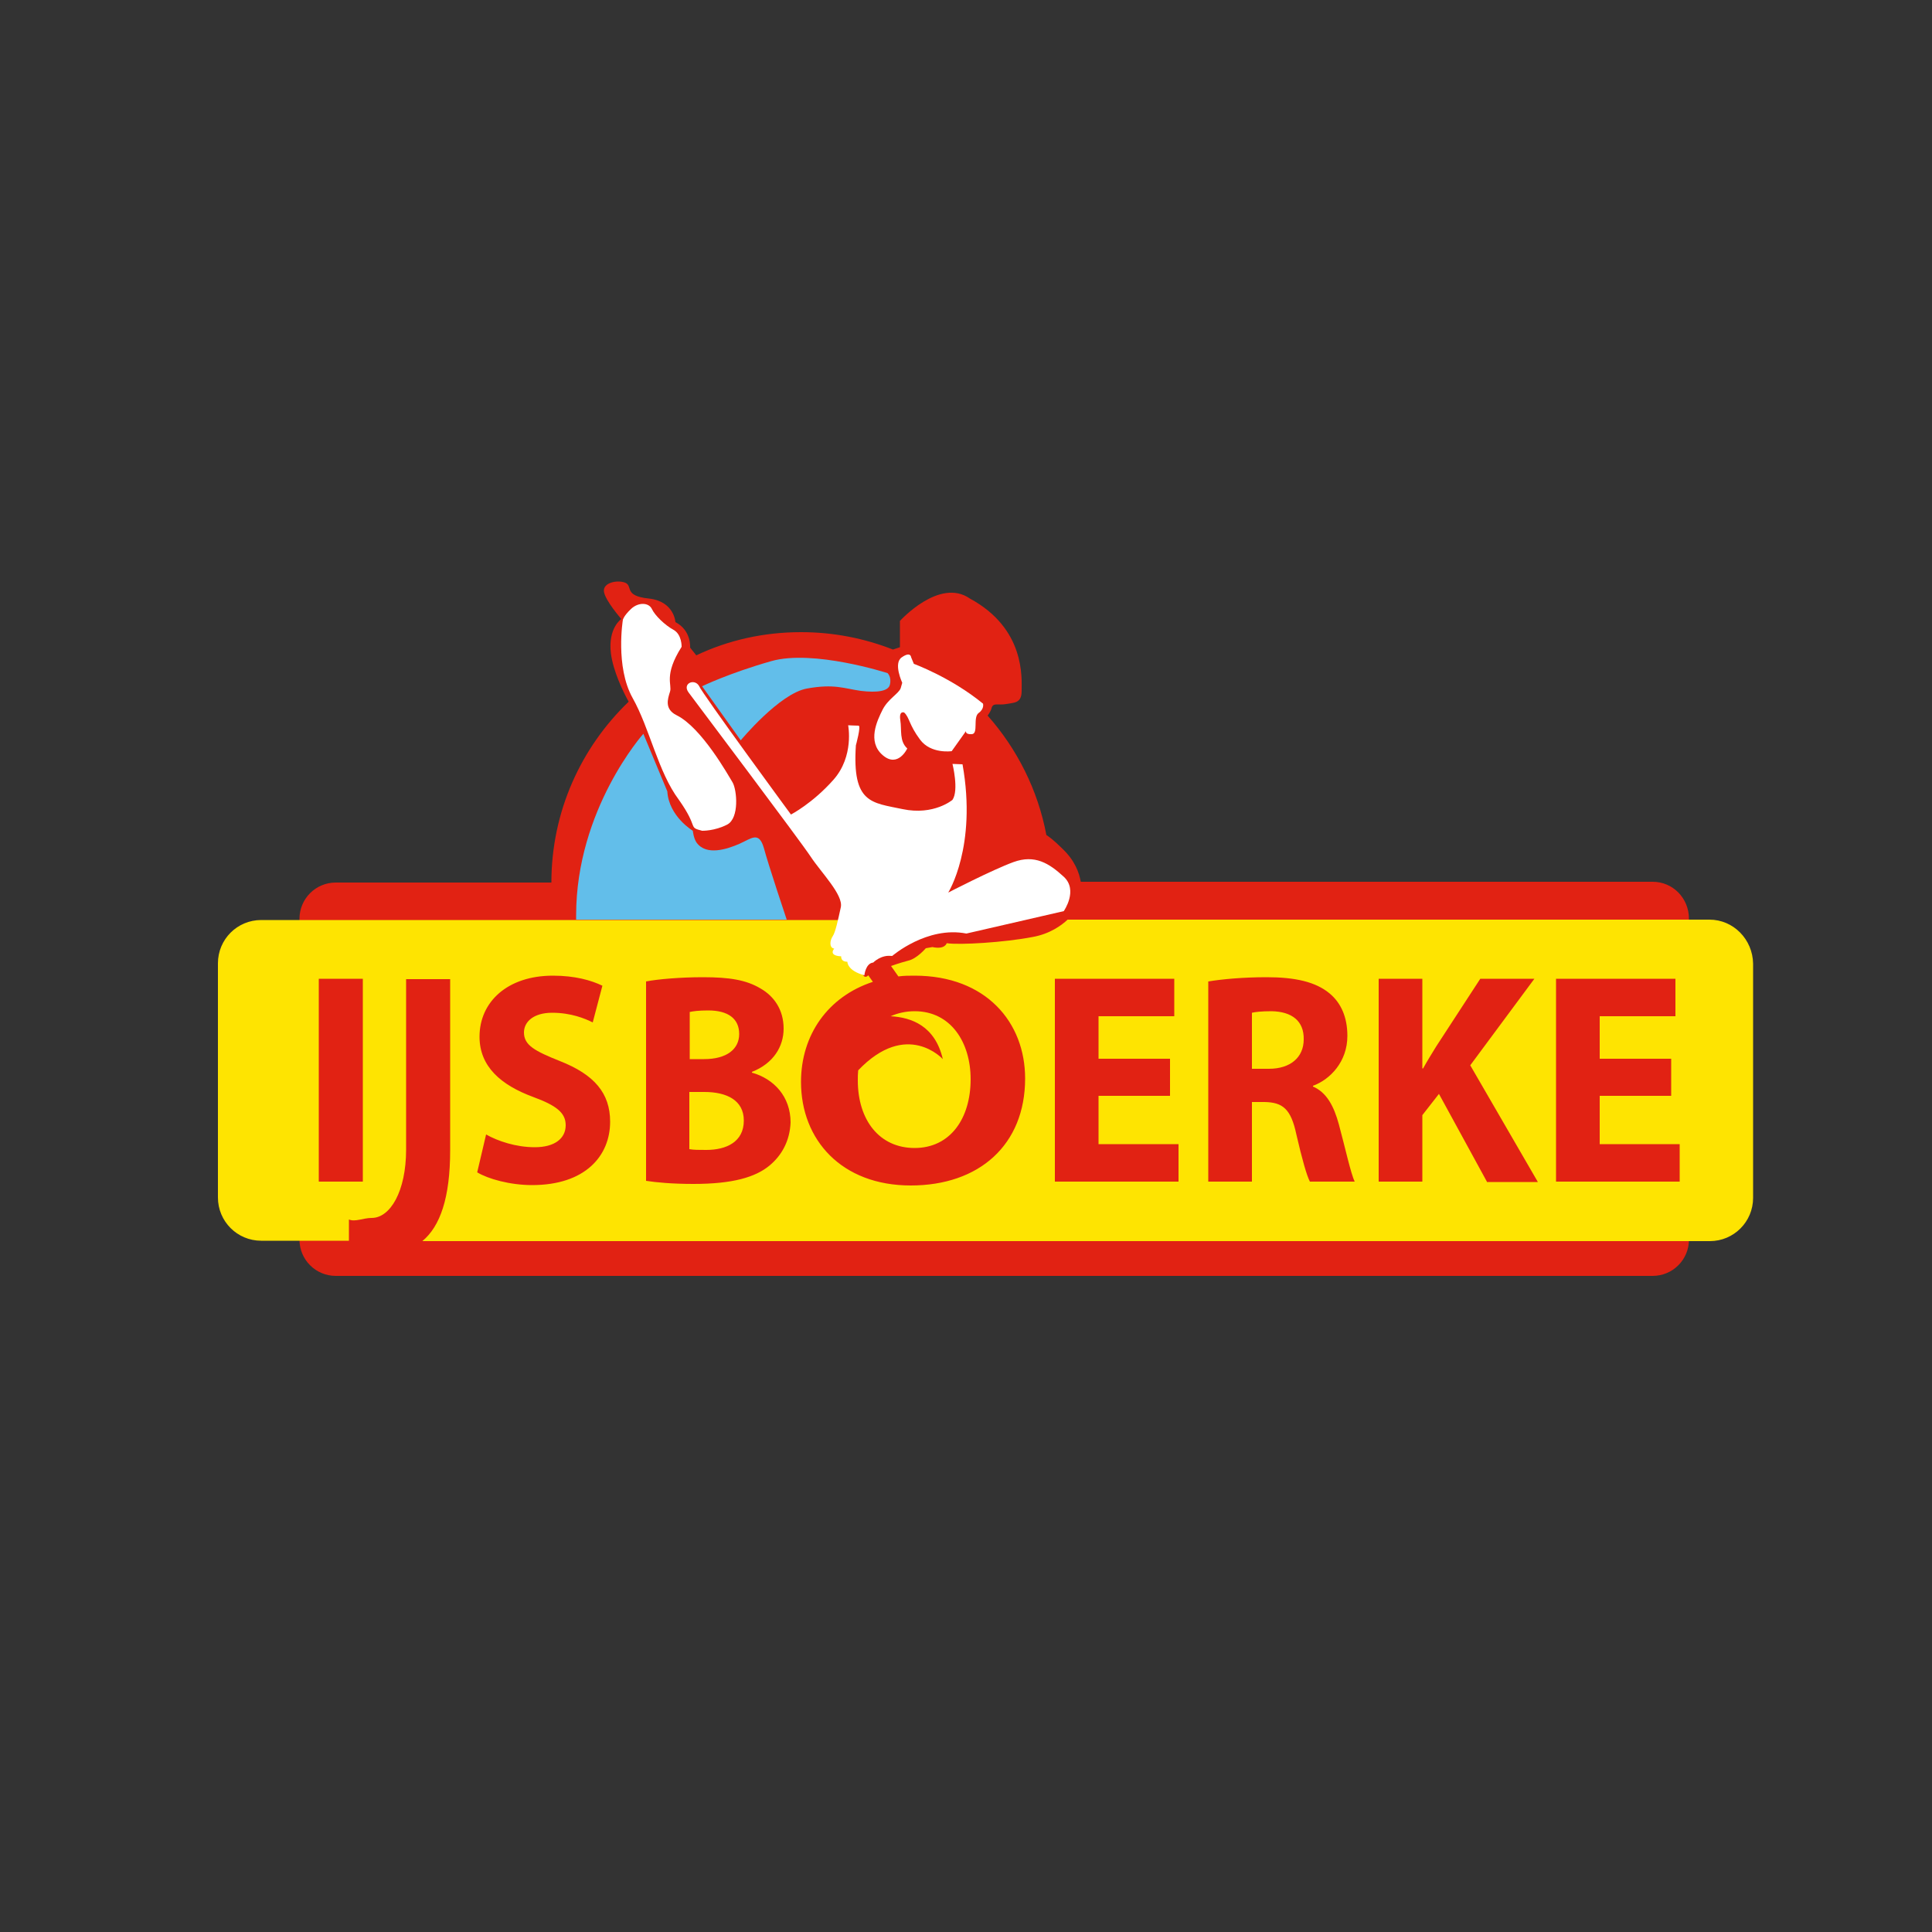 <?xml version="1.0" encoding="UTF-8"?> <svg xmlns="http://www.w3.org/2000/svg" xmlns:xlink="http://www.w3.org/1999/xlink" version="1.1" id="Laag_1" x="0px" y="0px" viewBox="0 0 500 500" style="enable-background:new 0 0 500 500;" xml:space="preserve"><rect x="0" y="0" width="500" height="500" fill="#333333" stroke="none"/> <style type="text/css"> .st0{fill:#E12213;} .st1{fill:none;} .st2{fill:#FEE401;} .st3{fill:#FFFFFF;} .st4{fill:#62BEEA;} </style> <path class="st0" d="M427.7,228.2H279.7c-0.4-2.3-1.5-5.5-4.8-8.6c-2.3-2.3-3.5-3.1-4.1-3.5c-2.2-11.7-7.6-22.3-15.2-30.9 c0.5-0.7,0.9-1.4,1-1.9c0.4-1.6,1.8-0.7,3.8-1.1c2-0.4,4-0.1,4-3.4s1-16.1-13.4-23.9c-7.9-5.5-18.1,5.8-18.1,5.8v6.8l-1.8,0.6 c-7.4-2.9-15.4-4.5-23.8-4.5c-9.7,0-18.9,2.1-27.1,6l-1.6-2c0,0,0.4-4.4-3.8-6.6c0,0-0.3-5.4-6.9-6.1c-6.6-0.7-4-3.2-6.1-4.1 c-2.1-0.8-5.8,0-5.5,2.3c0.3,2.3,4.5,7.1,4.5,7.1s-3.5,2.3-2.7,8.9c0.6,4.6,3.1,9.8,4.6,12.5c-12.3,11.8-20,28.4-20,46.8H86.9 c-5.2,0-9.4,4.2-9.4,9.4v83c0,5.2,4.2,9.4,9.4,9.4h340.8c5.2,0,9.4-4.2,9.4-9.4v-83C437.1,232.4,432.9,228.2,427.7,228.2z"></path> <g> <path class="st1" d="M144.9,274.6c-6.5-2.6-9.3-4-9.3-7.4c0-2.7,2.4-5.1,7.3-5.1c4.9,0,8.5,1.5,10.5,2.5l2.5-9.5 c-3-1.5-7.1-2.6-12.8-2.6c-11.8,0-19,6.8-19,15.8c0,7.7,5.5,12.5,13.9,15.6c6,2.2,8.4,4.1,8.4,7.3c0,3.5-2.8,5.7-8,5.7 c-4.9,0-9.6-1.6-12.6-3.3l-2.3,9.8c2.8,1.6,8.5,3.3,14.2,3.3c13.8,0,20.2-7.5,20.2-16.3C157.9,282.9,153.8,278.1,144.9,274.6z"></path> <path class="st1" d="M228.3,257.1l-2.2-3c-11.5,3.7-18.6,13.6-18.6,25.9c0,15,10.5,26.8,28.4,26.8c17.6,0,29.6-10.4,29.6-27.7 c0-14.5-10.1-26.6-28.6-26.6c-1.5,0-2.9,0.1-4.2,0.2l1.5,2L228.3,257.1z M251.1,279.4c0,10.2-5.3,17.8-14.5,17.8 c-9.1,0-14.7-7.3-14.7-17.5c0-0.9,0.1-1.8,0.1-2.6c12.6-13.2,21.9-2.9,21.9-2.9c-2-8.7-8.1-10.9-13.6-10.9c1.8-0.9,3.9-1.3,6.2-1.3 C245.9,261.9,251.1,270,251.1,279.4z"></path> <rect x="82.5" y="253.3" class="st1" width="11.4" height="52.5"></rect> <polygon class="st1" points="284.3,283.6 302.8,283.6 302.8,274 284.3,274 284.3,263 303.9,263 303.9,253.3 273,253.3 273,305.8 305,305.8 305,296.1 284.3,296.1 "></polygon> <path class="st1" d="M194.4,277.6v-0.2c5.7-2.2,8.2-6.6,8.2-11.2c0-4.8-2.5-8.4-6-10.4c-3.7-2.2-7.9-2.9-14.9-2.9 c-5.7,0-11.7,0.5-14.7,1.1v51.6c2.5,0.4,6.7,0.8,12.3,0.8c10,0,16.1-1.7,19.7-4.8c3.1-2.6,5.2-6.3,5.2-11.2 C204.4,283.7,200.2,279.1,194.4,277.6z M178.4,261.9c0.9-0.2,2.3-0.4,4.8-0.4c5.1,0,8,2.1,8,6.1c0,3.9-3.1,6.5-9.2,6.5h-3.7V261.9z M182.8,297.6c-1.9,0-3.3,0-4.4-0.2v-14.8h3.9c5.7,0,10.2,2.1,10.2,7.4C192.5,295.5,187.9,297.6,182.8,297.6z"></path> <path class="st1" d="M397.2,253.3h-14l-11.4,17.5c-1.1,1.8-2.3,3.7-3.4,5.7h-0.2v-23.2h-11.3v52.5h11.3v-17.2l4.3-5.5l12.4,22.7 H398l-17.5-30.2L397.2,253.3z"></path> <polygon class="st1" points="414,283.6 432.5,283.6 432.5,274 414,274 414,263 433.6,263 433.6,253.3 402.7,253.3 402.7,305.8 434.7,305.8 434.7,296.1 414,296.1 "></polygon> <path class="st1" d="M339.9,281.2V281c4.3-1.6,8.9-6.3,8.9-12.9c0-4.8-1.6-8.5-4.6-11c-3.6-3-8.8-4.2-16.3-4.2 c-6,0-11.4,0.5-15.1,1.1v51.8H324v-20.6h3.4c4.7,0.1,6.8,1.8,8.2,8.4c1.4,6.5,2.7,10.7,3.5,12.2h11.6c-1-2-2.5-8.9-4.1-14.8 C345.3,286.2,343.4,282.7,339.9,281.2z M328.5,276.6H324v-14.5c0.8-0.2,2.4-0.4,5.1-0.4c5.2,0,8.3,2.5,8.3,7.3 C337.5,273.6,334.1,276.6,328.5,276.6z"></path> <path class="st2" d="M182.3,282.6h-3.9v14.8c1.1,0.2,2.4,0.2,4.4,0.2c5.2,0,9.7-2.1,9.7-7.6C192.5,284.7,188,282.6,182.3,282.6z"></path> <path class="st2" d="M191.3,267.6c0-4-2.9-6.1-8-6.1c-2.5,0-3.9,0.2-4.8,0.4v12.2h3.7C188.1,274.1,191.3,271.5,191.3,267.6z"></path> <path class="st2" d="M442.4,238H276.3c-1.6,1.5-4.6,3.7-9.1,4.5c-7.3,1.4-18.8,2.1-22.2,1.6c0,0-0.4,1.7-3.7,1l-1.7,0.3 c0,0-2.3,2.7-4.5,3.2c-2.3,0.6-4.5,1.4-4.5,1.4l1.9,2.7c1.4-0.2,2.8-0.2,4.2-0.2c18.5,0,28.6,12.1,28.6,26.6 c0,17.2-11.9,27.7-29.6,27.7c-17.9,0-28.4-11.8-28.4-26.8c0-12.2,7-22.1,18.6-25.9l-1.2-1.7c0,0-0.7,0.9-1.3,0 c-0.6-0.9,0.3-3.1,2.3-3.3c0,0,2.6-2.4,4.9-1.7c0,0,6.4-5.2,11.4-6.2s8.8,0,8.8,0l14.2-3.1H67.6c-6.2,0-11.2,5-11.2,11.2v60.6 c0,6.2,5,11.2,11.2,11.2h22.7v-5.5c1.6,0.7,3.7-0.4,5.9-0.4c4.8,0,8.9-6.9,8.9-17.7v-44.1h11.4v44.3c0,12.3-2.6,19.7-7.2,23.5 h333.2c6.2,0,11.2-5,11.2-11.2v-60.6C453.6,243.1,448.6,238,442.4,238z M93.8,305.8H82.5v-52.5h11.4V305.8z M137.7,306.7 c-5.7,0-11.4-1.6-14.2-3.3l2.3-9.8c3,1.7,7.7,3.3,12.6,3.3c5.2,0,8-2.3,8-5.7c0-3.2-2.4-5.1-8.4-7.3c-8.4-3.1-13.9-7.9-13.9-15.6 c0-9,7.2-15.8,19-15.8c5.7,0,9.9,1.2,12.8,2.6l-2.5,9.5c-2-1-5.6-2.5-10.5-2.5c-4.9,0-7.3,2.4-7.3,5.1c0,3.3,2.8,4.8,9.3,7.4 c8.9,3.5,13,8.3,13,15.7C157.9,299.1,151.5,306.7,137.7,306.7z M199.2,301.6c-3.7,3.1-9.7,4.8-19.7,4.8c-5.6,0-9.7-0.4-12.3-0.8 V254c3-0.6,9-1.1,14.7-1.1c6.9,0,11.2,0.7,14.9,2.9c3.5,2,6,5.5,6,10.4c0,4.6-2.6,9-8.2,11.2v0.2c5.7,1.6,10,6.2,10,12.9 C204.4,295.3,202.3,299,199.2,301.6z M305,305.8h-32v-52.5h30.9v9.7h-19.6V274h18.5v9.6h-18.5v12.5H305V305.8z M339,305.8 c-0.8-1.5-2-5.7-3.5-12.2c-1.4-6.6-3.5-8.3-8.2-8.4H324v20.6h-11.3V254c3.6-0.6,9.1-1.1,15.1-1.1c7.4,0,12.7,1.2,16.3,4.2 c3,2.5,4.6,6.2,4.6,11c0,6.7-4.5,11.3-8.9,12.9v0.2c3.5,1.5,5.4,5,6.7,9.8c1.6,5.9,3.1,12.8,4.1,14.8H339z M384.8,305.8l-12.4-22.7 l-4.3,5.5v17.2h-11.3v-52.5h11.3v23.2h0.2c1.1-2,2.3-3.9,3.4-5.7l11.4-17.5h14l-16.6,22.4l17.5,30.2H384.8z M434.7,305.8h-32v-52.5 h30.9v9.7H414V274h18.5v9.6H414v12.5h20.7V305.8z"></path> <path class="st2" d="M329.1,261.7c-2.7,0-4.3,0.2-5.1,0.4v14.5h4.4c5.6,0,9-3,9-7.6C337.5,264.2,334.3,261.8,329.1,261.7z"></path> <path class="st2" d="M244,274.1c0,0-9.3-10.3-21.9,2.9c-0.1,0.9-0.1,1.7-0.1,2.6c0,10.3,5.6,17.5,14.7,17.5 c9.2,0,14.5-7.6,14.5-17.8c0-9.5-5.1-17.6-14.5-17.6c-2.3,0-4.4,0.5-6.2,1.3C235.9,263.3,242,265.5,244,274.1z"></path> </g> <path class="st3" d="M178.2,179.2c2.9,3.9,28.9,38.4,31.6,42.5c2.7,4.1,8.5,9.9,7.8,13.1c-0.7,3.2-1.4,6.5-2.1,7.5 c-0.7,1-1,3,0.4,3.2c0,0-1.7,1.8,1.8,2c0,0-0.2,1.4,1.6,1.4c0,0-0.1,2.3,4.4,3.5c0,0,0.3-3.1,2.3-3.3c0,0,2-2.1,4.9-1.7 c0,0,9-7.8,19.2-5.8l25.2-5.8c0,0,3.8-5.4,0-8.9c-3.8-3.5-7.5-5.8-13-3.8s-16.9,7.9-16.9,7.9s7.5-11.9,3.7-33.2l-2.6-0.1 c0,0,1.7,6.8,0,9.3c0,0-4.8,4.1-12.9,2.4c-8-1.7-13.1-1.4-12.1-16.5c0,0,1.4-5.1,0.7-5.1s-2.7-0.1-2.7-0.1s1.6,8-3.8,14.1 c-5.4,6.1-11,9-11,9s-23-31.3-23.8-33.3C179.7,175.5,176.5,176.9,178.2,179.2z"></path> <path class="st3" d="M234,184.4c0,0-1.4-0.6-1,2c0.4,2.5-0.3,5.4,1.8,7.3c0,0-2.4,5.2-6.4,1.7c-4-3.5-1.4-8.9,0-11.7 c1.4-2.8,4.2-4.2,4.7-5.6c0.4-1.4,0.4-1.4,0.4-1.4s-2.4-5.1-0.1-6.6c2.3-1.6,2.4,0,2.4,0l0.7,1.7c0,0,9.6,3.5,17.9,10.3 c0,0,0.4,1.3-1.1,2.4c-1.6,1.1,0,5.4-1.8,5.5c-1.8,0.1-1.5-0.8-1.5-0.8l-3.7,5.2c0,0-5.4,0.8-8.2-3 C235.2,187.5,235.4,185.7,234,184.4z"></path> <path class="st3" d="M181.7,215c0,0,3.2,0.1,6.5-1.6c3.2-1.7,2.5-9,1.4-10.9c-1.1-1.8-8-14.2-14.5-17.4c-3.2-1.6-2.3-4.2-1.7-6.1 c0.6-1.8-1.7-4.2,3-11.6c0,0,0.1-3.2-2.1-4.4s-4.8-3.7-5.6-5.4c-0.8-1.7-3.5-1.8-5.4,0s-2.1,2.8-2.1,2.8s-2,12.1,2.5,20.2 c4.5,8,6.6,19.2,12,26.4C181,214.5,177.9,214,181.7,215z"></path> <path class="st4" d="M230.3,177.2c0.5-2-0.6-3-0.6-3s-19.2-6.2-30.1-3.1s-17.9,6.5-17.9,6.5l10,14c0,0,10-12.1,17.1-13.4 s9.7,0,14,0.6C227,179.3,229.9,178.9,230.3,177.2z"></path> <path class="st4" d="M166.5,189.9c0,0-17.4,19.5-17.4,47v1.1h54.5c0,0-4.7-14-5.9-18.5c-1.3-4.5-3.2-2.5-6.4-1.1 c-3.2,1.4-8.5,3.1-11-0.3c-0.8-1.1-1-3.1-1-3.1s-6.2-3.7-6.6-10.2L166.5,189.9z"></path> </svg> 